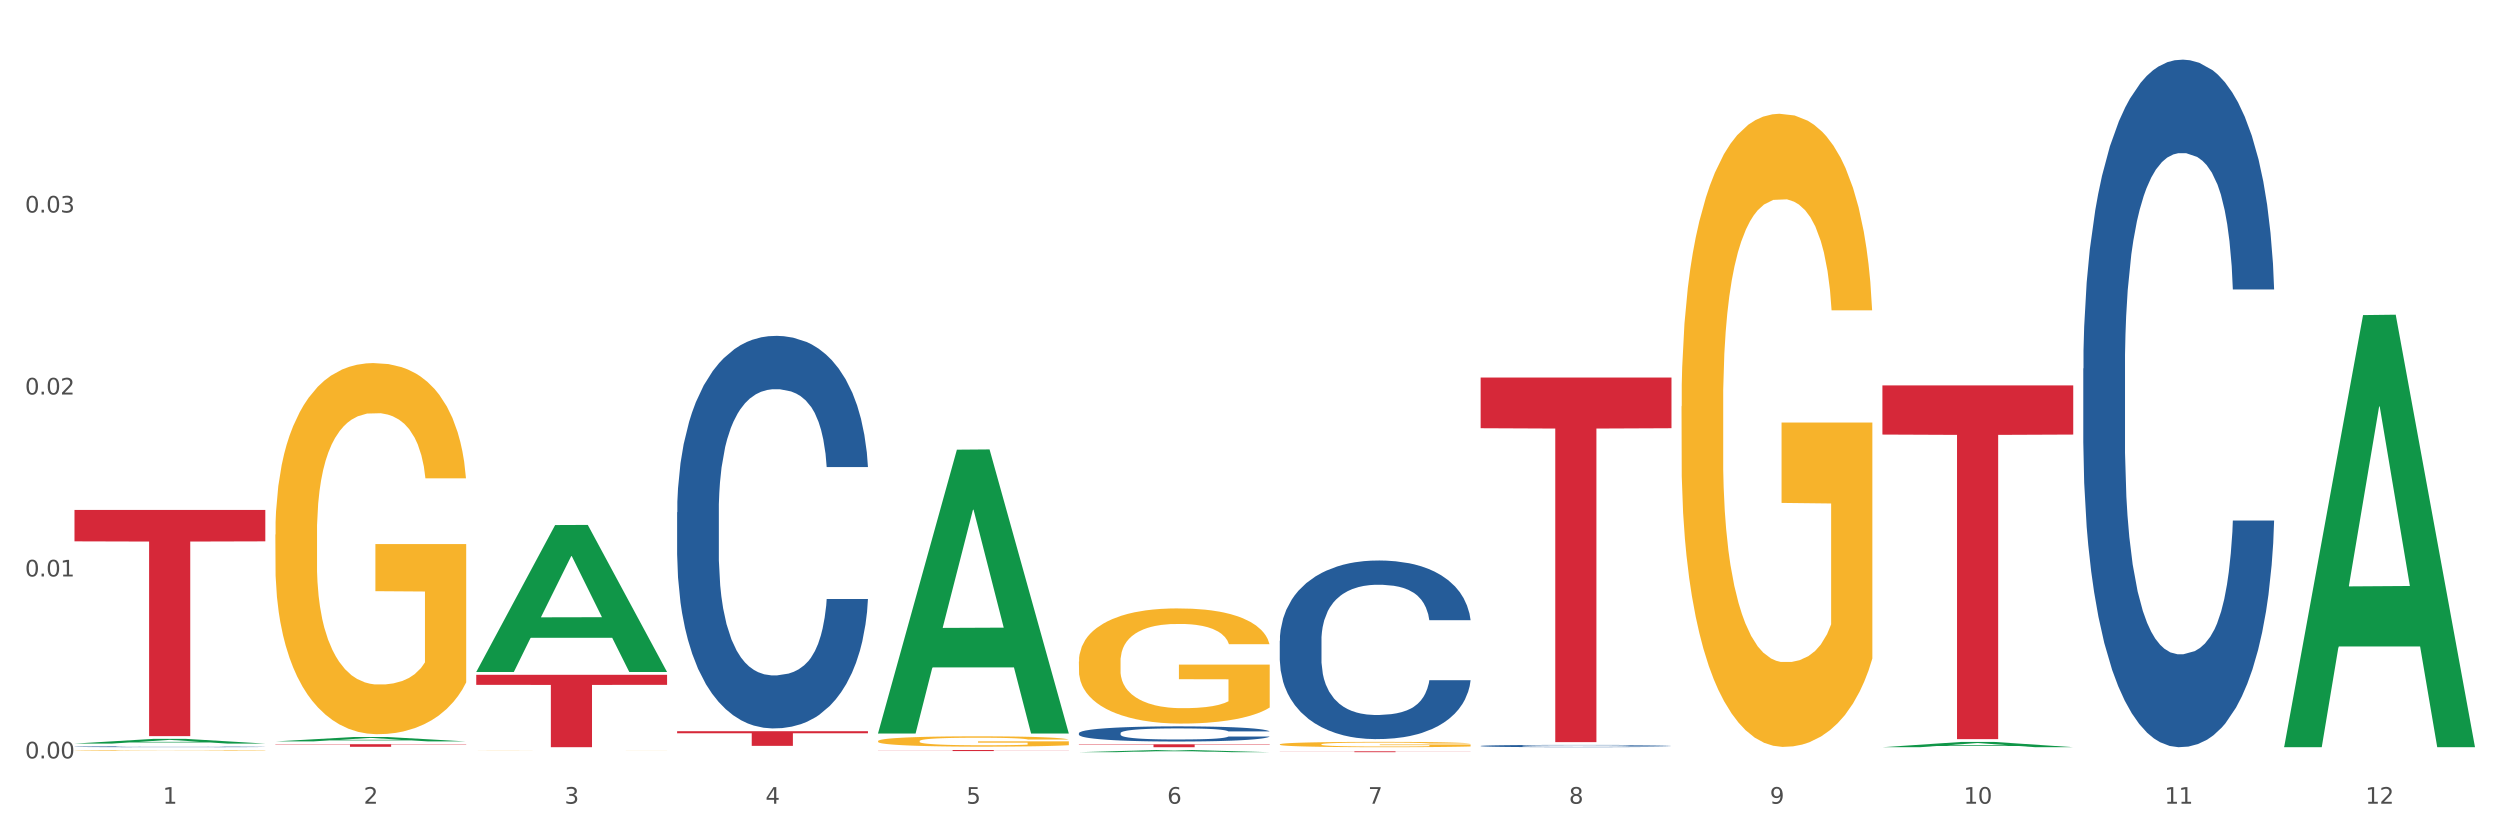 <?xml version="1.0" encoding="utf-8" standalone="no"?>
<!DOCTYPE svg PUBLIC "-//W3C//DTD SVG 1.1//EN"
  "http://www.w3.org/Graphics/SVG/1.1/DTD/svg11.dtd">
<svg xmlns:xlink="http://www.w3.org/1999/xlink" width="1080pt" height="360pt" viewBox="0 0 1080 360" xmlns="http://www.w3.org/2000/svg" version="1.1">
 <rect x="0" y="0" width="1080" height="360" fill="#333333" stroke="none"/>
 <defs>
  <style type="text/css">*{stroke-linejoin: round; stroke-linecap: butt}</style>
 </defs>
 <g id="figure_1">
  <g id="patch_1">
   <path d="M 0 360 
L 1080 360 
L 1080 0 
L 0 0 
z
" style="fill: #ffffff; stroke: #ffffff; stroke-linejoin: miter"/>
  </g>
  <g id="axes_1">
   <g id="matplotlib.axis_1">
    <g id="xtick_1">
     <g id="text_1">
      <!-- 1 -->
      <g style="fill: #4d4d4d" transform="translate(70.342 347.204) scale(0.096 -0.096)">
       <defs>
        <path id="DejaVuSans-31" d="M 794 531 
L 1825 531 
L 1825 4091 
L 703 3866 
L 703 4441 
L 1819 4666 
L 2450 4666 
L 2450 531 
L 3481 531 
L 3481 0 
L 794 0 
L 794 531 
z
" transform="scale(0.016)"/>
       </defs>
       <use xlink:href="#DejaVuSans-31"/>
      </g>
     </g>
    </g>
    <g id="xtick_2">
     <g id="text_2">
      <!-- 2 -->
      <g style="fill: #4d4d4d" transform="translate(157.122 347.204) scale(0.096 -0.096)">
       <defs>
        <path id="DejaVuSans-32" d="M 1228 531 
L 3431 531 
L 3431 0 
L 469 0 
L 469 531 
Q 828 903 1448 1529 
Q 2069 2156 2228 2338 
Q 2531 2678 2651 2914 
Q 2772 3150 2772 3378 
Q 2772 3750 2511 3984 
Q 2250 4219 1831 4219 
Q 1534 4219 1204 4116 
Q 875 4013 500 3803 
L 500 4441 
Q 881 4594 1212 4672 
Q 1544 4750 1819 4750 
Q 2544 4750 2975 4387 
Q 3406 4025 3406 3419 
Q 3406 3131 3298 2873 
Q 3191 2616 2906 2266 
Q 2828 2175 2409 1742 
Q 1991 1309 1228 531 
z
" transform="scale(0.016)"/>
       </defs>
       <use xlink:href="#DejaVuSans-32"/>
      </g>
     </g>
    </g>
    <g id="xtick_3">
     <g id="text_3">
      <!-- 3 -->
      <g style="fill: #4d4d4d" transform="translate(243.902 347.204) scale(0.096 -0.096)">
       <defs>
        <path id="DejaVuSans-33" d="M 2597 2516 
Q 3050 2419 3304 2112 
Q 3559 1806 3559 1356 
Q 3559 666 3084 287 
Q 2609 -91 1734 -91 
Q 1441 -91 1130 -33 
Q 819 25 488 141 
L 488 750 
Q 750 597 1062 519 
Q 1375 441 1716 441 
Q 2309 441 2620 675 
Q 2931 909 2931 1356 
Q 2931 1769 2642 2001 
Q 2353 2234 1838 2234 
L 1294 2234 
L 1294 2753 
L 1863 2753 
Q 2328 2753 2575 2939 
Q 2822 3125 2822 3475 
Q 2822 3834 2567 4026 
Q 2313 4219 1838 4219 
Q 1578 4219 1281 4162 
Q 984 4106 628 3988 
L 628 4550 
Q 988 4650 1302 4700 
Q 1616 4750 1894 4750 
Q 2613 4750 3031 4423 
Q 3450 4097 3450 3541 
Q 3450 3153 3228 2886 
Q 3006 2619 2597 2516 
z
" transform="scale(0.016)"/>
       </defs>
       <use xlink:href="#DejaVuSans-33"/>
      </g>
     </g>
    </g>
    <g id="xtick_4">
     <g id="text_4">
      <!-- 4 -->
      <g style="fill: #4d4d4d" transform="translate(330.683 347.204) scale(0.096 -0.096)">
       <defs>
        <path id="DejaVuSans-34" d="M 2419 4116 
L 825 1625 
L 2419 1625 
L 2419 4116 
z
M 2253 4666 
L 3047 4666 
L 3047 1625 
L 3713 1625 
L 3713 1100 
L 3047 1100 
L 3047 0 
L 2419 0 
L 2419 1100 
L 313 1100 
L 313 1709 
L 2253 4666 
z
" transform="scale(0.016)"/>
       </defs>
       <use xlink:href="#DejaVuSans-34"/>
      </g>
     </g>
    </g>
    <g id="xtick_5">
     <g id="text_5">
      <!-- 5 -->
      <g style="fill: #4d4d4d" transform="translate(417.463 347.204) scale(0.096 -0.096)">
       <defs>
        <path id="DejaVuSans-35" d="M 691 4666 
L 3169 4666 
L 3169 4134 
L 1269 4134 
L 1269 2991 
Q 1406 3038 1543 3061 
Q 1681 3084 1819 3084 
Q 2600 3084 3056 2656 
Q 3513 2228 3513 1497 
Q 3513 744 3044 326 
Q 2575 -91 1722 -91 
Q 1428 -91 1123 -41 
Q 819 9 494 109 
L 494 744 
Q 775 591 1075 516 
Q 1375 441 1709 441 
Q 2250 441 2565 725 
Q 2881 1009 2881 1497 
Q 2881 1984 2565 2268 
Q 2250 2553 1709 2553 
Q 1456 2553 1204 2497 
Q 953 2441 691 2322 
L 691 4666 
z
" transform="scale(0.016)"/>
       </defs>
       <use xlink:href="#DejaVuSans-35"/>
      </g>
     </g>
    </g>
    <g id="xtick_6">
     <g id="text_6">
      <!-- 6 -->
      <g style="fill: #4d4d4d" transform="translate(504.243 347.204) scale(0.096 -0.096)">
       <defs>
        <path id="DejaVuSans-36" d="M 2113 2584 
Q 1688 2584 1439 2293 
Q 1191 2003 1191 1497 
Q 1191 994 1439 701 
Q 1688 409 2113 409 
Q 2538 409 2786 701 
Q 3034 994 3034 1497 
Q 3034 2003 2786 2293 
Q 2538 2584 2113 2584 
z
M 3366 4563 
L 3366 3988 
Q 3128 4100 2886 4159 
Q 2644 4219 2406 4219 
Q 1781 4219 1451 3797 
Q 1122 3375 1075 2522 
Q 1259 2794 1537 2939 
Q 1816 3084 2150 3084 
Q 2853 3084 3261 2657 
Q 3669 2231 3669 1497 
Q 3669 778 3244 343 
Q 2819 -91 2113 -91 
Q 1303 -91 875 529 
Q 447 1150 447 2328 
Q 447 3434 972 4092 
Q 1497 4750 2381 4750 
Q 2619 4750 2861 4703 
Q 3103 4656 3366 4563 
z
" transform="scale(0.016)"/>
       </defs>
       <use xlink:href="#DejaVuSans-36"/>
      </g>
     </g>
    </g>
    <g id="xtick_7">
     <g id="text_7">
      <!-- 7 -->
      <g style="fill: #4d4d4d" transform="translate(591.024 347.204) scale(0.096 -0.096)">
       <defs>
        <path id="DejaVuSans-37" d="M 525 4666 
L 3525 4666 
L 3525 4397 
L 1831 0 
L 1172 0 
L 2766 4134 
L 525 4134 
L 525 4666 
z
" transform="scale(0.016)"/>
       </defs>
       <use xlink:href="#DejaVuSans-37"/>
      </g>
     </g>
    </g>
    <g id="xtick_8">
     <g id="text_8">
      <!-- 8 -->
      <g style="fill: #4d4d4d" transform="translate(677.804 347.204) scale(0.096 -0.096)">
       <defs>
        <path id="DejaVuSans-38" d="M 2034 2216 
Q 1584 2216 1326 1975 
Q 1069 1734 1069 1313 
Q 1069 891 1326 650 
Q 1584 409 2034 409 
Q 2484 409 2743 651 
Q 3003 894 3003 1313 
Q 3003 1734 2745 1975 
Q 2488 2216 2034 2216 
z
M 1403 2484 
Q 997 2584 770 2862 
Q 544 3141 544 3541 
Q 544 4100 942 4425 
Q 1341 4750 2034 4750 
Q 2731 4750 3128 4425 
Q 3525 4100 3525 3541 
Q 3525 3141 3298 2862 
Q 3072 2584 2669 2484 
Q 3125 2378 3379 2068 
Q 3634 1759 3634 1313 
Q 3634 634 3220 271 
Q 2806 -91 2034 -91 
Q 1263 -91 848 271 
Q 434 634 434 1313 
Q 434 1759 690 2068 
Q 947 2378 1403 2484 
z
M 1172 3481 
Q 1172 3119 1398 2916 
Q 1625 2713 2034 2713 
Q 2441 2713 2670 2916 
Q 2900 3119 2900 3481 
Q 2900 3844 2670 4047 
Q 2441 4250 2034 4250 
Q 1625 4250 1398 4047 
Q 1172 3844 1172 3481 
z
" transform="scale(0.016)"/>
       </defs>
       <use xlink:href="#DejaVuSans-38"/>
      </g>
     </g>
    </g>
    <g id="xtick_9">
     <g id="text_9">
      <!-- 9 -->
      <g style="fill: #4d4d4d" transform="translate(764.584 347.204) scale(0.096 -0.096)">
       <defs>
        <path id="DejaVuSans-39" d="M 703 97 
L 703 672 
Q 941 559 1184 500 
Q 1428 441 1663 441 
Q 2288 441 2617 861 
Q 2947 1281 2994 2138 
Q 2813 1869 2534 1725 
Q 2256 1581 1919 1581 
Q 1219 1581 811 2004 
Q 403 2428 403 3163 
Q 403 3881 828 4315 
Q 1253 4750 1959 4750 
Q 2769 4750 3195 4129 
Q 3622 3509 3622 2328 
Q 3622 1225 3098 567 
Q 2575 -91 1691 -91 
Q 1453 -91 1209 -44 
Q 966 3 703 97 
z
M 1959 2075 
Q 2384 2075 2632 2365 
Q 2881 2656 2881 3163 
Q 2881 3666 2632 3958 
Q 2384 4250 1959 4250 
Q 1534 4250 1286 3958 
Q 1038 3666 1038 3163 
Q 1038 2656 1286 2365 
Q 1534 2075 1959 2075 
z
" transform="scale(0.016)"/>
       </defs>
       <use xlink:href="#DejaVuSans-39"/>
      </g>
     </g>
    </g>
    <g id="xtick_10">
     <g id="text_10">
      <!-- 10 -->
      <g style="fill: #4d4d4d" transform="translate(848.311 347.204) scale(0.096 -0.096)">
       <defs>
        <path id="DejaVuSans-30" d="M 2034 4250 
Q 1547 4250 1301 3770 
Q 1056 3291 1056 2328 
Q 1056 1369 1301 889 
Q 1547 409 2034 409 
Q 2525 409 2770 889 
Q 3016 1369 3016 2328 
Q 3016 3291 2770 3770 
Q 2525 4250 2034 4250 
z
M 2034 4750 
Q 2819 4750 3233 4129 
Q 3647 3509 3647 2328 
Q 3647 1150 3233 529 
Q 2819 -91 2034 -91 
Q 1250 -91 836 529 
Q 422 1150 422 2328 
Q 422 3509 836 4129 
Q 1250 4750 2034 4750 
z
" transform="scale(0.016)"/>
       </defs>
       <use xlink:href="#DejaVuSans-31"/>
       <use xlink:href="#DejaVuSans-30" transform="translate(63.623 0)"/>
      </g>
     </g>
    </g>
    <g id="xtick_11">
     <g id="text_11">
      <!-- 11 -->
      <g style="fill: #4d4d4d" transform="translate(935.091 347.204) scale(0.096 -0.096)">
       <use xlink:href="#DejaVuSans-31"/>
       <use xlink:href="#DejaVuSans-31" transform="translate(63.623 0)"/>
      </g>
     </g>
    </g>
    <g id="xtick_12">
     <g id="text_12">
      <!-- 12 -->
      <g style="fill: #4d4d4d" transform="translate(1021.871 347.204) scale(0.096 -0.096)">
       <use xlink:href="#DejaVuSans-31"/>
       <use xlink:href="#DejaVuSans-32" transform="translate(63.623 0)"/>
      </g>
     </g>
    </g>
    <g id="xtick_13"/>
    <g id="xtick_14"/>
    <g id="xtick_15"/>
    <g id="xtick_16"/>
    <g id="xtick_17"/>
    <g id="xtick_18"/>
    <g id="xtick_19"/>
    <g id="xtick_20"/>
    <g id="xtick_21"/>
    <g id="xtick_22"/>
    <g id="xtick_23"/>
   </g>
   <g id="matplotlib.axis_2">
    <g id="ytick_1">
     <g id="text_13">
      <!-- 0.00 -->
      <g style="fill: #4d4d4d" transform="translate(10.8 327.637) scale(0.096 -0.096)">
       <defs>
        <path id="DejaVuSans-2e" d="M 684 794 
L 1344 794 
L 1344 0 
L 684 0 
L 684 794 
z
" transform="scale(0.016)"/>
       </defs>
       <use xlink:href="#DejaVuSans-30"/>
       <use xlink:href="#DejaVuSans-2e" transform="translate(63.623 0)"/>
       <use xlink:href="#DejaVuSans-30" transform="translate(95.41 0)"/>
       <use xlink:href="#DejaVuSans-30" transform="translate(159.033 0)"/>
      </g>
     </g>
    </g>
    <g id="ytick_2">
     <g id="text_14">
      <!-- 0.01 -->
      <g style="fill: #4d4d4d" transform="translate(10.8 249.032) scale(0.096 -0.096)">
       <use xlink:href="#DejaVuSans-30"/>
       <use xlink:href="#DejaVuSans-2e" transform="translate(63.623 0)"/>
       <use xlink:href="#DejaVuSans-30" transform="translate(95.41 0)"/>
       <use xlink:href="#DejaVuSans-31" transform="translate(159.033 0)"/>
      </g>
     </g>
    </g>
    <g id="ytick_3">
     <g id="text_15">
      <!-- 0.02 -->
      <g style="fill: #4d4d4d" transform="translate(10.8 170.427) scale(0.096 -0.096)">
       <use xlink:href="#DejaVuSans-30"/>
       <use xlink:href="#DejaVuSans-2e" transform="translate(63.623 0)"/>
       <use xlink:href="#DejaVuSans-30" transform="translate(95.41 0)"/>
       <use xlink:href="#DejaVuSans-32" transform="translate(159.033 0)"/>
      </g>
     </g>
    </g>
    <g id="ytick_4">
     <g id="text_16">
      <!-- 0.03 -->
      <g style="fill: #4d4d4d" transform="translate(10.8 91.823) scale(0.096 -0.096)">
       <use xlink:href="#DejaVuSans-30"/>
       <use xlink:href="#DejaVuSans-2e" transform="translate(63.623 0)"/>
       <use xlink:href="#DejaVuSans-30" transform="translate(95.41 0)"/>
       <use xlink:href="#DejaVuSans-33" transform="translate(159.033 0)"/>
      </g>
     </g>
    </g>
    <g id="ytick_5"/>
    <g id="ytick_6"/>
    <g id="ytick_7"/>
    <g id="ytick_8"/>
   </g>
   <g id="PolyCollection_1">
    <path d="M 32.175 321.225 
L 32.26 321.223 
L 66.256 319.198 
L 80.365 319.196 
L 114.616 321.229 
L 98.298 321.229 
L 90.904 320.755 
L 55.803 320.755 
L 55.548 320.763 
L 48.408 321.229 
L 32.175 321.229 
L 32.175 321.225 
L 60.222 320.473 
L 86.484 320.471 
L 73.481 319.629 
L 73.311 319.626 
L 73.141 319.631 
L 60.137 320.471 
L 60.222 320.473 
L 32.175 321.225 
z
" clip-path="url(#pdccb0ee854)" style="fill: #109648"/>
    <path d="M 552.857 324.565 
L 635.298 324.565 
L 635.298 324.618 
L 602.869 324.618 
L 602.869 324.945 
L 585.091 324.945 
L 585.091 324.618 
L 552.857 324.618 
L 552.857 324.566 
L 552.857 324.565 
z
" clip-path="url(#pdccb0ee854)" style="fill: #d62839"/>
    <path d="M 466.077 321.53 
L 548.518 321.53 
L 548.518 321.706 
L 516.088 321.707 
L 516.088 322.797 
L 498.311 322.797 
L 498.311 321.707 
L 466.077 321.706 
L 466.077 321.531 
L 466.077 321.53 
z
" clip-path="url(#pdccb0ee854)" style="fill: #d62839"/>
    <path d="M 379.296 323.989 
L 461.738 323.989 
L 461.738 324.053 
L 429.308 324.054 
L 429.308 324.449 
L 411.531 324.449 
L 411.531 324.054 
L 379.296 324.053 
L 379.296 323.99 
L 379.296 323.989 
z
" clip-path="url(#pdccb0ee854)" style="fill: #d62839"/>
    <path d="M 292.516 315.881 
L 374.957 315.881 
L 374.957 316.763 
L 342.528 316.769 
L 342.528 322.224 
L 324.75 322.224 
L 324.75 316.769 
L 292.516 316.763 
L 292.516 315.887 
L 292.516 315.881 
z
" clip-path="url(#pdccb0ee854)" style="fill: #d62839"/>
    <path d="M 205.736 291.508 
L 288.177 291.508 
L 288.177 295.856 
L 255.747 295.885 
L 255.747 322.797 
L 237.97 322.797 
L 237.97 295.885 
L 205.736 295.856 
L 205.736 291.537 
L 205.736 291.508 
z
" clip-path="url(#pdccb0ee854)" style="fill: #d62839"/>
    <path d="M 292.516 221.293 
L 292.613 221.138 
L 292.613 216.801 
L 292.906 210.916 
L 293.978 200.074 
L 295.342 191.865 
L 297.681 182.262 
L 298.948 178.235 
L 300.604 173.743 
L 304.015 166.464 
L 307.913 160.268 
L 310.641 156.861 
L 312.688 154.693 
L 317.268 150.82 
L 319.899 149.117 
L 322.628 147.723 
L 324.966 146.793 
L 328.864 145.709 
L 331.983 145.245 
L 335.588 145.09 
L 338.609 145.245 
L 342.604 145.864 
L 348.451 147.723 
L 350.693 148.807 
L 353.714 150.666 
L 356.832 153.144 
L 359.366 155.622 
L 362.289 159.184 
L 365.31 163.831 
L 368.233 169.716 
L 370.28 175.137 
L 371.936 180.868 
L 373.398 187.838 
L 374.47 195.427 
L 374.957 201.777 
L 357.124 201.777 
L 356.637 196.047 
L 355.663 189.851 
L 354.688 185.669 
L 353.616 182.262 
L 351.96 178.39 
L 350.498 175.912 
L 348.062 172.969 
L 345.82 171.11 
L 343.969 170.026 
L 341.727 169.097 
L 336.952 168.167 
L 333.542 168.167 
L 331.398 168.477 
L 328.767 169.252 
L 326.525 170.336 
L 323.894 172.194 
L 321.848 174.208 
L 319.802 176.841 
L 318.632 178.7 
L 316.878 182.107 
L 315.709 184.895 
L 314.15 189.696 
L 313.273 193.104 
L 311.713 201.932 
L 311.031 208.437 
L 310.739 212.929 
L 310.544 217.885 
L 310.544 242.047 
L 311.129 252.889 
L 311.616 257.536 
L 312.395 262.802 
L 313.857 269.617 
L 316.001 276.277 
L 318.242 281.078 
L 320.094 284.021 
L 321.848 286.19 
L 323.602 287.893 
L 325.746 289.442 
L 327.5 290.371 
L 330.131 291.301 
L 333.249 291.765 
L 335.686 291.765 
L 340.655 290.991 
L 342.897 290.217 
L 345.041 289.132 
L 347.379 287.429 
L 349.231 285.57 
L 350.303 284.176 
L 352.057 281.233 
L 353.421 278.136 
L 354.591 274.573 
L 355.37 271.476 
L 356.247 266.829 
L 356.929 261.563 
L 357.124 258.775 
L 374.957 258.775 
L 374.568 264.351 
L 373.885 269.772 
L 372.521 277.051 
L 371.449 281.233 
L 369.793 286.344 
L 368.038 290.681 
L 365.602 295.483 
L 363.361 299.045 
L 361.022 302.143 
L 358.489 304.931 
L 353.908 308.803 
L 352.252 309.887 
L 348.744 311.746 
L 346.015 312.83 
L 342.02 313.914 
L 337.927 314.533 
L 333.639 314.688 
L 329.839 314.379 
L 325.648 313.449 
L 323.017 312.52 
L 320.094 311.126 
L 316.683 308.958 
L 313.467 306.325 
L 310.447 303.227 
L 307.621 299.665 
L 304.989 295.638 
L 301.579 288.978 
L 299.045 282.472 
L 297.194 276.432 
L 295.927 271.321 
L 294.66 264.815 
L 293.978 260.324 
L 292.906 249.482 
L 292.516 239.414 
L 292.516 221.293 
z
" clip-path="url(#pdccb0ee854)" style="fill: #255c99"/>
    <path d="M 32.175 220.281 
L 114.616 220.281 
L 114.616 233.861 
L 82.187 233.953 
L 82.187 318.003 
L 64.409 318.003 
L 64.409 233.953 
L 32.175 233.861 
L 32.175 220.373 
L 32.175 220.281 
z
" clip-path="url(#pdccb0ee854)" style="fill: #d62839"/>
    <path d="M 726.418 175.538 
L 726.515 175.288 
L 726.515 166.296 
L 726.71 158.552 
L 727.683 139.817 
L 729.143 124.329 
L 730.214 116.086 
L 731.284 109.341 
L 732.55 102.596 
L 734.107 95.602 
L 736.93 85.36 
L 738.682 80.114 
L 740.823 74.619 
L 744.716 66.625 
L 747.539 62.129 
L 750.459 58.382 
L 755.228 53.885 
L 758.343 51.887 
L 761.652 50.388 
L 765.643 49.389 
L 768.66 49.139 
L 775.279 49.888 
L 780.924 52.137 
L 783.65 53.885 
L 787.154 56.883 
L 789.003 58.881 
L 792.02 62.878 
L 795.135 68.124 
L 797.276 72.62 
L 800.488 81.113 
L 802.922 89.607 
L 805.16 100.098 
L 806.328 107.343 
L 807.204 114.087 
L 807.983 121.831 
L 808.762 134.071 
L 791.242 134.071 
L 790.56 125.328 
L 789.49 117.085 
L 787.932 109.091 
L 786.57 104.095 
L 784.234 97.85 
L 782.092 93.853 
L 779.854 90.856 
L 777.128 88.358 
L 774.987 87.109 
L 771.97 86.109 
L 766.032 86.359 
L 762.042 88.358 
L 759.316 90.856 
L 757.564 93.104 
L 756.007 95.602 
L 754.255 99.099 
L 752.211 104.345 
L 750.751 109.091 
L 749.291 115.086 
L 748.123 121.082 
L 747.052 128.076 
L 746.176 135.57 
L 745.495 143.314 
L 744.911 152.806 
L 744.424 168.544 
L 744.424 202.766 
L 744.619 210.51 
L 745.106 220.752 
L 745.69 228.496 
L 746.663 237.739 
L 747.539 243.984 
L 749.194 252.976 
L 751.043 260.47 
L 752.503 265.217 
L 753.963 269.213 
L 756.494 274.709 
L 759.316 279.205 
L 761.75 281.953 
L 765.059 284.451 
L 767.298 285.45 
L 769.244 285.95 
L 774.014 285.95 
L 777.42 285.201 
L 781.216 283.452 
L 784.136 281.204 
L 786.57 278.456 
L 789.295 273.96 
L 791.047 269.713 
L 791.047 217.505 
L 769.634 217.255 
L 769.634 182.533 
L 808.859 182.533 
L 808.859 284.451 
L 807.204 289.697 
L 805.355 294.443 
L 803.408 298.69 
L 800.488 303.936 
L 796.984 308.932 
L 793.87 312.429 
L 790.56 315.427 
L 786.667 318.174 
L 781.606 320.672 
L 778.491 321.672 
L 774.598 322.421 
L 770.023 322.671 
L 766.032 322.171 
L 762.139 320.922 
L 758.051 318.674 
L 754.06 315.427 
L 751.043 312.179 
L 748.026 308.182 
L 744.814 302.937 
L 742.283 297.94 
L 740.336 293.444 
L 738.195 287.699 
L 735.859 280.205 
L 734.107 273.46 
L 732.55 266.466 
L 730.895 257.473 
L 729.727 249.729 
L 728.559 239.987 
L 727.878 232.743 
L 727.099 221.501 
L 726.515 205.764 
L 726.418 175.538 
z
" clip-path="url(#pdccb0ee854)" style="fill: #f7b32b"/>
    <path d="M 639.637 163.103 
L 722.079 163.103 
L 722.079 184.991 
L 689.649 185.138 
L 689.649 320.604 
L 671.872 320.604 
L 671.872 185.138 
L 639.637 184.991 
L 639.637 163.251 
L 639.637 163.103 
z
" clip-path="url(#pdccb0ee854)" style="fill: #d62839"/>
    <path d="M 552.857 321.557 
L 552.954 321.555 
L 552.954 321.479 
L 553.149 321.413 
L 554.122 321.256 
L 555.582 321.125 
L 556.653 321.056 
L 557.724 320.999 
L 558.989 320.942 
L 560.546 320.883 
L 563.369 320.797 
L 565.121 320.752 
L 567.262 320.706 
L 571.156 320.639 
L 573.978 320.601 
L 576.898 320.569 
L 581.668 320.531 
L 584.782 320.515 
L 588.092 320.502 
L 592.082 320.494 
L 595.1 320.491 
L 601.718 320.498 
L 607.364 320.517 
L 610.089 320.531 
L 613.593 320.557 
L 615.442 320.574 
L 618.46 320.607 
L 621.574 320.651 
L 623.716 320.689 
L 626.928 320.761 
L 629.361 320.832 
L 631.6 320.921 
L 632.768 320.982 
L 633.644 321.039 
L 634.422 321.104 
L 635.201 321.207 
L 617.681 321.207 
L 617 321.133 
L 615.929 321.064 
L 614.372 320.997 
L 613.009 320.955 
L 610.673 320.902 
L 608.532 320.868 
L 606.293 320.843 
L 603.568 320.822 
L 601.426 320.811 
L 598.409 320.803 
L 592.472 320.805 
L 588.481 320.822 
L 585.756 320.843 
L 584.004 320.862 
L 582.446 320.883 
L 580.694 320.912 
L 578.65 320.957 
L 577.19 320.997 
L 575.73 321.047 
L 574.562 321.098 
L 573.492 321.157 
L 572.616 321.22 
L 571.934 321.285 
L 571.35 321.365 
L 570.864 321.498 
L 570.864 321.786 
L 571.058 321.851 
L 571.545 321.938 
L 572.129 322.003 
L 573.102 322.081 
L 573.978 322.133 
L 575.633 322.209 
L 577.482 322.272 
L 578.942 322.312 
L 580.402 322.346 
L 582.933 322.392 
L 585.756 322.43 
L 588.189 322.453 
L 591.498 322.474 
L 593.737 322.483 
L 595.684 322.487 
L 600.453 322.487 
L 603.86 322.481 
L 607.656 322.466 
L 610.576 322.447 
L 613.009 322.424 
L 615.734 322.386 
L 617.486 322.35 
L 617.486 321.91 
L 596.073 321.908 
L 596.073 321.616 
L 635.298 321.616 
L 635.298 322.474 
L 633.644 322.519 
L 631.794 322.559 
L 629.848 322.594 
L 626.928 322.639 
L 623.424 322.681 
L 620.309 322.71 
L 617 322.735 
L 613.106 322.759 
L 608.045 322.78 
L 604.93 322.788 
L 601.037 322.794 
L 596.462 322.797 
L 592.472 322.792 
L 588.578 322.782 
L 584.49 322.763 
L 580.5 322.735 
L 577.482 322.708 
L 574.465 322.674 
L 571.253 322.63 
L 568.722 322.588 
L 566.776 322.55 
L 564.634 322.502 
L 562.298 322.439 
L 560.546 322.382 
L 558.989 322.323 
L 557.334 322.247 
L 556.166 322.182 
L 554.998 322.1 
L 554.317 322.039 
L 553.538 321.944 
L 552.954 321.811 
L 552.857 321.557 
z
" clip-path="url(#pdccb0ee854)" style="fill: #f7b32b"/>
    <path d="M 379.296 320.155 
L 379.394 320.15 
L 379.394 320.004 
L 379.588 319.878 
L 380.562 319.572 
L 382.022 319.32 
L 383.092 319.185 
L 384.163 319.075 
L 385.428 318.965 
L 386.986 318.851 
L 389.808 318.684 
L 391.56 318.599 
L 393.702 318.509 
L 397.595 318.379 
L 400.418 318.305 
L 403.338 318.244 
L 408.107 318.171 
L 411.222 318.138 
L 414.531 318.114 
L 418.522 318.098 
L 421.539 318.094 
L 428.158 318.106 
L 433.803 318.142 
L 436.528 318.171 
L 440.032 318.22 
L 441.882 318.252 
L 444.899 318.318 
L 448.014 318.403 
L 450.155 318.476 
L 453.367 318.615 
L 455.8 318.753 
L 458.039 318.924 
L 459.207 319.043 
L 460.083 319.153 
L 460.862 319.279 
L 461.64 319.478 
L 444.12 319.478 
L 443.439 319.336 
L 442.368 319.201 
L 440.811 319.071 
L 439.448 318.99 
L 437.112 318.888 
L 434.971 318.823 
L 432.732 318.774 
L 430.007 318.733 
L 427.866 318.713 
L 424.848 318.696 
L 418.911 318.7 
L 414.92 318.733 
L 412.195 318.774 
L 410.443 318.81 
L 408.886 318.851 
L 407.134 318.908 
L 405.09 318.994 
L 403.63 319.071 
L 402.17 319.169 
L 401.002 319.267 
L 399.931 319.381 
L 399.055 319.503 
L 398.374 319.629 
L 397.79 319.784 
L 397.303 320.04 
L 397.303 320.599 
L 397.498 320.725 
L 397.984 320.892 
L 398.568 321.018 
L 399.542 321.169 
L 400.418 321.271 
L 402.072 321.417 
L 403.922 321.539 
L 405.382 321.617 
L 406.842 321.682 
L 409.372 321.772 
L 412.195 321.845 
L 414.628 321.89 
L 417.938 321.93 
L 420.176 321.947 
L 422.123 321.955 
L 426.892 321.955 
L 430.299 321.943 
L 434.095 321.914 
L 437.015 321.877 
L 439.448 321.833 
L 442.174 321.759 
L 443.926 321.69 
L 443.926 320.839 
L 422.512 320.835 
L 422.512 320.269 
L 461.738 320.269 
L 461.738 321.93 
L 460.083 322.016 
L 458.234 322.093 
L 456.287 322.163 
L 453.367 322.248 
L 449.863 322.33 
L 446.748 322.387 
L 443.439 322.435 
L 439.546 322.48 
L 434.484 322.521 
L 431.37 322.537 
L 427.476 322.55 
L 422.902 322.554 
L 418.911 322.545 
L 415.018 322.525 
L 410.93 322.488 
L 406.939 322.435 
L 403.922 322.383 
L 400.904 322.317 
L 397.692 322.232 
L 395.162 322.15 
L 393.215 322.077 
L 391.074 321.983 
L 388.738 321.861 
L 386.986 321.751 
L 385.428 321.637 
L 383.774 321.491 
L 382.606 321.364 
L 381.438 321.205 
L 380.756 321.087 
L 379.978 320.904 
L 379.394 320.647 
L 379.296 320.155 
z
" clip-path="url(#pdccb0ee854)" style="fill: #f7b32b"/>
    <path d="M 205.736 324.136 
L 205.833 324.136 
L 205.833 324.134 
L 206.028 324.132 
L 207.001 324.127 
L 208.461 324.122 
L 209.532 324.12 
L 210.602 324.118 
L 211.868 324.116 
L 213.425 324.115 
L 216.248 324.112 
L 218 324.11 
L 220.141 324.109 
L 224.034 324.107 
L 226.857 324.105 
L 229.777 324.104 
L 234.546 324.103 
L 237.661 324.103 
L 240.97 324.102 
L 244.961 324.102 
L 247.978 324.102 
L 254.597 324.102 
L 260.242 324.103 
L 262.968 324.103 
L 266.472 324.104 
L 268.321 324.105 
L 271.338 324.106 
L 274.453 324.107 
L 276.594 324.108 
L 279.806 324.111 
L 282.24 324.113 
L 284.478 324.116 
L 285.646 324.118 
L 286.522 324.12 
L 287.301 324.122 
L 288.08 324.125 
L 270.56 324.125 
L 269.878 324.123 
L 268.808 324.12 
L 267.25 324.118 
L 265.888 324.117 
L 263.552 324.115 
L 261.41 324.114 
L 259.172 324.113 
L 256.446 324.113 
L 254.305 324.112 
L 251.288 324.112 
L 245.35 324.112 
L 241.36 324.113 
L 238.634 324.113 
L 236.882 324.114 
L 235.325 324.115 
L 233.573 324.115 
L 231.529 324.117 
L 230.069 324.118 
L 228.609 324.12 
L 227.441 324.121 
L 226.37 324.123 
L 225.494 324.125 
L 224.813 324.128 
L 224.229 324.13 
L 223.742 324.134 
L 223.742 324.144 
L 223.937 324.146 
L 224.424 324.149 
L 225.008 324.151 
L 225.981 324.153 
L 226.857 324.155 
L 228.512 324.157 
L 230.361 324.159 
L 231.821 324.161 
L 233.281 324.162 
L 235.812 324.163 
L 238.634 324.165 
L 241.068 324.165 
L 244.377 324.166 
L 246.616 324.166 
L 248.562 324.166 
L 253.332 324.166 
L 256.738 324.166 
L 260.534 324.166 
L 263.454 324.165 
L 265.888 324.164 
L 268.613 324.163 
L 270.365 324.162 
L 270.365 324.148 
L 248.952 324.148 
L 248.952 324.138 
L 288.177 324.138 
L 288.177 324.166 
L 286.522 324.167 
L 284.673 324.169 
L 282.726 324.17 
L 279.806 324.171 
L 276.302 324.173 
L 273.188 324.174 
L 269.878 324.174 
L 265.985 324.175 
L 260.924 324.176 
L 257.809 324.176 
L 253.916 324.176 
L 249.341 324.176 
L 245.35 324.176 
L 241.457 324.176 
L 237.369 324.175 
L 233.378 324.174 
L 230.361 324.174 
L 227.344 324.172 
L 224.132 324.171 
L 221.601 324.17 
L 219.654 324.168 
L 217.513 324.167 
L 215.177 324.165 
L 213.425 324.163 
L 211.868 324.161 
L 210.213 324.159 
L 209.045 324.156 
L 207.877 324.154 
L 207.196 324.152 
L 206.417 324.149 
L 205.833 324.145 
L 205.736 324.136 
z
" clip-path="url(#pdccb0ee854)" style="fill: #f7b32b"/>
    <path d="M 118.955 230.933 
L 119.053 230.787 
L 119.053 225.515 
L 119.247 220.976 
L 120.221 209.993 
L 121.681 200.915 
L 122.751 196.082 
L 123.822 192.129 
L 125.087 188.175 
L 126.645 184.075 
L 129.467 178.071 
L 131.219 174.996 
L 133.361 171.775 
L 137.254 167.089 
L 140.077 164.453 
L 142.997 162.257 
L 147.766 159.621 
L 150.881 158.45 
L 154.19 157.571 
L 158.181 156.985 
L 161.198 156.839 
L 167.817 157.278 
L 173.462 158.596 
L 176.187 159.621 
L 179.691 161.378 
L 181.541 162.55 
L 184.558 164.893 
L 187.673 167.968 
L 189.814 170.603 
L 193.026 175.582 
L 195.459 180.561 
L 197.698 186.711 
L 198.866 190.957 
L 199.742 194.911 
L 200.521 199.45 
L 201.299 206.626 
L 183.779 206.626 
L 183.098 201.5 
L 182.027 196.668 
L 180.47 191.982 
L 179.107 189.054 
L 176.771 185.393 
L 174.63 183.05 
L 172.391 181.293 
L 169.666 179.829 
L 167.525 179.096 
L 164.507 178.511 
L 158.57 178.657 
L 154.579 179.829 
L 151.854 181.293 
L 150.102 182.611 
L 148.545 184.075 
L 146.793 186.125 
L 144.749 189.2 
L 143.289 191.982 
L 141.829 195.497 
L 140.661 199.011 
L 139.59 203.111 
L 138.714 207.504 
L 138.033 212.043 
L 137.449 217.608 
L 136.962 226.833 
L 136.962 246.894 
L 137.157 251.434 
L 137.643 257.437 
L 138.227 261.977 
L 139.201 267.395 
L 140.077 271.055 
L 141.731 276.327 
L 143.581 280.72 
L 145.041 283.502 
L 146.501 285.845 
L 149.031 289.066 
L 151.854 291.702 
L 154.287 293.313 
L 157.597 294.777 
L 159.835 295.363 
L 161.782 295.656 
L 166.551 295.656 
L 169.958 295.217 
L 173.754 294.192 
L 176.674 292.874 
L 179.107 291.263 
L 181.833 288.627 
L 183.585 286.138 
L 183.585 255.534 
L 162.171 255.387 
L 162.171 235.033 
L 201.397 235.033 
L 201.397 294.777 
L 199.742 297.852 
L 197.893 300.635 
L 195.946 303.124 
L 193.026 306.199 
L 189.522 309.128 
L 186.407 311.178 
L 183.098 312.935 
L 179.205 314.546 
L 174.143 316.01 
L 171.029 316.596 
L 167.135 317.035 
L 162.561 317.181 
L 158.57 316.888 
L 154.677 316.156 
L 150.589 314.838 
L 146.598 312.935 
L 143.581 311.031 
L 140.563 308.688 
L 137.351 305.613 
L 134.821 302.685 
L 132.874 300.049 
L 130.733 296.681 
L 128.397 292.288 
L 126.645 288.334 
L 125.087 284.234 
L 123.433 278.963 
L 122.265 274.423 
L 121.097 268.712 
L 120.415 264.466 
L 119.637 257.877 
L 119.053 248.651 
L 118.955 230.933 
z
" clip-path="url(#pdccb0ee854)" style="fill: #f7b32b"/>
    <path d="M 32.175 324.128 
L 32.272 324.127 
L 32.272 324.117 
L 32.467 324.109 
L 33.44 324.089 
L 34.9 324.072 
L 35.971 324.063 
L 37.042 324.055 
L 38.307 324.048 
L 39.864 324.04 
L 42.687 324.029 
L 44.439 324.023 
L 46.58 324.017 
L 50.474 324.009 
L 53.296 324.004 
L 56.216 324 
L 60.986 323.995 
L 64.1 323.992 
L 67.41 323.991 
L 71.4 323.99 
L 74.418 323.989 
L 81.036 323.99 
L 86.682 323.993 
L 89.407 323.995 
L 92.911 323.998 
L 94.76 324 
L 97.778 324.004 
L 100.892 324.01 
L 103.034 324.015 
L 106.246 324.024 
L 108.679 324.034 
L 110.918 324.045 
L 112.086 324.053 
L 112.962 324.06 
L 113.74 324.069 
L 114.519 324.082 
L 96.999 324.082 
L 96.318 324.073 
L 95.247 324.064 
L 93.69 324.055 
L 92.327 324.049 
L 89.991 324.043 
L 87.85 324.038 
L 85.611 324.035 
L 82.886 324.032 
L 80.744 324.031 
L 77.727 324.03 
L 71.79 324.03 
L 67.799 324.032 
L 65.074 324.035 
L 63.322 324.037 
L 61.764 324.04 
L 60.012 324.044 
L 57.968 324.05 
L 56.508 324.055 
L 55.048 324.062 
L 53.88 324.068 
L 52.81 324.076 
L 51.934 324.084 
L 51.252 324.092 
L 50.668 324.103 
L 50.182 324.12 
L 50.182 324.157 
L 50.376 324.166 
L 50.863 324.177 
L 51.447 324.185 
L 52.42 324.196 
L 53.296 324.202 
L 54.951 324.212 
L 56.8 324.22 
L 58.26 324.226 
L 59.72 324.23 
L 62.251 324.236 
L 65.074 324.241 
L 67.507 324.244 
L 70.816 324.247 
L 73.055 324.248 
L 75.002 324.248 
L 79.771 324.248 
L 83.178 324.247 
L 86.974 324.246 
L 89.894 324.243 
L 92.327 324.24 
L 95.052 324.235 
L 96.804 324.231 
L 96.804 324.173 
L 75.391 324.173 
L 75.391 324.135 
L 114.616 324.135 
L 114.616 324.247 
L 112.962 324.252 
L 111.112 324.258 
L 109.166 324.262 
L 106.246 324.268 
L 102.742 324.273 
L 99.627 324.277 
L 96.318 324.28 
L 92.424 324.283 
L 87.363 324.286 
L 84.248 324.287 
L 80.355 324.288 
L 75.78 324.288 
L 71.79 324.288 
L 67.896 324.286 
L 63.808 324.284 
L 59.818 324.28 
L 56.8 324.277 
L 53.783 324.273 
L 50.571 324.267 
L 48.04 324.261 
L 46.094 324.256 
L 43.952 324.25 
L 41.616 324.242 
L 39.864 324.235 
L 38.307 324.227 
L 36.652 324.217 
L 35.484 324.209 
L 34.316 324.198 
L 33.635 324.19 
L 32.856 324.178 
L 32.272 324.161 
L 32.175 324.128 
z
" clip-path="url(#pdccb0ee854)" style="fill: #f7b32b"/>
    <path d="M 899.978 159.223 
L 900.076 158.951 
L 900.076 151.356 
L 900.368 141.048 
L 901.44 122.059 
L 902.804 107.682 
L 905.143 90.864 
L 906.41 83.811 
L 908.067 75.944 
L 911.477 63.194 
L 915.375 52.344 
L 918.104 46.376 
L 920.15 42.578 
L 924.73 35.796 
L 927.361 32.812 
L 930.09 30.371 
L 932.429 28.743 
L 936.327 26.845 
L 939.445 26.031 
L 943.051 25.759 
L 946.071 26.031 
L 950.067 27.116 
L 955.914 30.371 
L 958.155 32.27 
L 961.176 35.525 
L 964.294 39.865 
L 966.828 44.206 
L 969.751 50.445 
L 972.772 58.583 
L 975.696 68.891 
L 977.742 78.385 
L 979.399 88.422 
L 980.86 100.629 
L 981.932 113.921 
L 982.42 125.043 
L 964.587 125.043 
L 964.099 115.006 
L 963.125 104.156 
L 962.15 96.831 
L 961.078 90.864 
L 959.422 84.082 
L 957.96 79.742 
L 955.524 74.588 
L 953.283 71.332 
L 951.431 69.433 
L 949.19 67.806 
L 944.415 66.178 
L 941.004 66.178 
L 938.86 66.721 
L 936.229 68.077 
L 933.988 69.976 
L 931.357 73.231 
L 929.31 76.758 
L 927.264 81.369 
L 926.095 84.624 
L 924.34 90.592 
L 923.171 95.475 
L 921.612 103.884 
L 920.735 109.852 
L 919.176 125.314 
L 918.494 136.708 
L 918.201 144.574 
L 918.006 153.255 
L 918.006 195.572 
L 918.591 214.561 
L 919.078 222.699 
L 919.858 231.922 
L 921.32 243.858 
L 923.463 255.522 
L 925.705 263.932 
L 927.556 269.086 
L 929.31 272.883 
L 931.064 275.867 
L 933.208 278.58 
L 934.962 280.208 
L 937.593 281.835 
L 940.712 282.649 
L 943.148 282.649 
L 948.118 281.293 
L 950.359 279.936 
L 952.503 278.038 
L 954.842 275.054 
L 956.693 271.798 
L 957.765 269.357 
L 959.519 264.203 
L 960.884 258.778 
L 962.053 252.538 
L 962.833 247.113 
L 963.71 238.975 
L 964.392 229.752 
L 964.587 224.869 
L 982.42 224.869 
L 982.03 234.635 
L 981.348 244.129 
L 979.983 256.879 
L 978.912 264.203 
L 977.255 273.155 
L 975.501 280.75 
L 973.065 289.159 
L 970.823 295.399 
L 968.485 300.824 
L 965.951 305.707 
L 961.371 312.488 
L 959.714 314.387 
L 956.206 317.642 
L 953.477 319.541 
L 949.482 321.44 
L 945.389 322.525 
L 941.102 322.797 
L 937.301 322.254 
L 933.111 320.626 
L 930.48 318.999 
L 927.556 316.557 
L 924.146 312.76 
L 920.93 308.148 
L 917.909 302.723 
L 915.083 296.484 
L 912.452 289.431 
L 909.041 277.766 
L 906.507 266.373 
L 904.656 255.794 
L 903.389 246.842 
L 902.122 235.449 
L 901.44 227.582 
L 900.368 208.593 
L 899.978 190.961 
L 899.978 159.223 
z
" clip-path="url(#pdccb0ee854)" style="fill: #255c99"/>
    <path d="M 639.637 322.246 
L 639.735 322.245 
L 639.735 322.22 
L 640.027 322.185 
L 641.099 322.121 
L 642.463 322.073 
L 644.802 322.016 
L 646.069 321.992 
L 647.726 321.966 
L 651.136 321.923 
L 655.034 321.887 
L 657.763 321.866 
L 659.809 321.854 
L 664.389 321.831 
L 667.02 321.821 
L 669.749 321.813 
L 672.088 321.807 
L 675.986 321.801 
L 679.104 321.798 
L 682.71 321.797 
L 685.73 321.798 
L 689.726 321.802 
L 695.573 321.813 
L 697.814 321.819 
L 700.835 321.83 
L 703.953 321.845 
L 706.487 321.859 
L 709.41 321.88 
L 712.431 321.908 
L 715.355 321.942 
L 717.401 321.974 
L 719.058 322.008 
L 720.519 322.049 
L 721.591 322.094 
L 722.079 322.131 
L 704.246 322.131 
L 703.758 322.097 
L 702.784 322.061 
L 701.809 322.036 
L 700.737 322.016 
L 699.081 321.993 
L 697.619 321.979 
L 695.183 321.961 
L 692.942 321.95 
L 691.09 321.944 
L 688.849 321.939 
L 684.074 321.933 
L 680.663 321.933 
L 678.519 321.935 
L 675.888 321.939 
L 673.647 321.946 
L 671.016 321.957 
L 668.969 321.969 
L 666.923 321.984 
L 665.754 321.995 
L 663.999 322.015 
L 662.83 322.032 
L 661.271 322.06 
L 660.394 322.08 
L 658.835 322.132 
L 658.153 322.17 
L 657.86 322.197 
L 657.665 322.226 
L 657.665 322.368 
L 658.25 322.432 
L 658.737 322.46 
L 659.517 322.491 
L 660.979 322.531 
L 663.122 322.57 
L 665.364 322.598 
L 667.215 322.616 
L 668.969 322.629 
L 670.723 322.639 
L 672.867 322.648 
L 674.621 322.653 
L 677.252 322.659 
L 680.371 322.661 
L 682.807 322.661 
L 687.777 322.657 
L 690.018 322.652 
L 692.162 322.646 
L 694.501 322.636 
L 696.352 322.625 
L 697.424 322.617 
L 699.178 322.599 
L 700.543 322.581 
L 701.712 322.56 
L 702.492 322.542 
L 703.369 322.514 
L 704.051 322.483 
L 704.246 322.467 
L 722.079 322.467 
L 721.689 322.5 
L 721.007 322.532 
L 719.642 322.575 
L 718.571 322.599 
L 716.914 322.629 
L 715.16 322.655 
L 712.724 322.683 
L 710.482 322.704 
L 708.144 322.723 
L 705.61 322.739 
L 701.03 322.762 
L 699.373 322.768 
L 695.865 322.779 
L 693.136 322.786 
L 689.141 322.792 
L 685.048 322.796 
L 680.761 322.797 
L 676.96 322.795 
L 672.77 322.789 
L 670.139 322.784 
L 667.215 322.776 
L 663.805 322.763 
L 660.589 322.747 
L 657.568 322.729 
L 654.742 322.708 
L 652.111 322.684 
L 648.7 322.645 
L 646.166 322.607 
L 644.315 322.571 
L 643.048 322.541 
L 641.781 322.503 
L 641.099 322.476 
L 640.027 322.412 
L 639.637 322.353 
L 639.637 322.246 
z
" clip-path="url(#pdccb0ee854)" style="fill: #255c99"/>
    <path d="M 552.857 276.803 
L 552.954 276.732 
L 552.954 274.759 
L 553.247 272.081 
L 554.319 267.148 
L 555.683 263.413 
L 558.022 259.044 
L 559.289 257.211 
L 560.945 255.168 
L 564.356 251.855 
L 568.254 249.036 
L 570.982 247.486 
L 573.029 246.499 
L 577.609 244.737 
L 580.24 243.962 
L 582.969 243.328 
L 585.307 242.905 
L 589.205 242.412 
L 592.324 242.2 
L 595.929 242.13 
L 598.95 242.2 
L 602.945 242.482 
L 608.792 243.328 
L 611.034 243.821 
L 614.055 244.667 
L 617.173 245.795 
L 619.707 246.922 
L 622.63 248.543 
L 625.651 250.657 
L 628.574 253.335 
L 630.621 255.802 
L 632.277 258.409 
L 633.739 261.581 
L 634.811 265.034 
L 635.298 267.923 
L 617.465 267.923 
L 616.978 265.316 
L 616.004 262.497 
L 615.029 260.594 
L 613.957 259.044 
L 612.301 257.282 
L 610.839 256.154 
L 608.403 254.815 
L 606.161 253.97 
L 604.31 253.476 
L 602.068 253.053 
L 597.293 252.631 
L 593.883 252.631 
L 591.739 252.771 
L 589.108 253.124 
L 586.866 253.617 
L 584.235 254.463 
L 582.189 255.379 
L 580.143 256.577 
L 578.973 257.423 
L 577.219 258.973 
L 576.05 260.242 
L 574.491 262.426 
L 573.614 263.977 
L 572.054 267.994 
L 571.372 270.954 
L 571.08 272.997 
L 570.885 275.253 
L 570.885 286.246 
L 571.47 291.18 
L 571.957 293.294 
L 572.736 295.69 
L 574.198 298.791 
L 576.342 301.821 
L 578.583 304.006 
L 580.435 305.345 
L 582.189 306.331 
L 583.943 307.107 
L 586.087 307.811 
L 587.841 308.234 
L 590.472 308.657 
L 593.59 308.868 
L 596.027 308.868 
L 600.997 308.516 
L 603.238 308.164 
L 605.382 307.67 
L 607.72 306.895 
L 609.572 306.049 
L 610.644 305.415 
L 612.398 304.076 
L 613.762 302.667 
L 614.932 301.046 
L 615.711 299.636 
L 616.588 297.522 
L 617.27 295.126 
L 617.465 293.858 
L 635.298 293.858 
L 634.909 296.395 
L 634.226 298.861 
L 632.862 302.173 
L 631.79 304.076 
L 630.134 306.402 
L 628.379 308.375 
L 625.943 310.56 
L 623.702 312.181 
L 621.363 313.59 
L 618.83 314.859 
L 614.249 316.621 
L 612.593 317.114 
L 609.085 317.96 
L 606.356 318.453 
L 602.361 318.946 
L 598.268 319.228 
L 593.98 319.299 
L 590.18 319.158 
L 585.989 318.735 
L 583.358 318.312 
L 580.435 317.678 
L 577.024 316.691 
L 573.808 315.493 
L 570.788 314.083 
L 567.962 312.463 
L 565.33 310.63 
L 561.92 307.6 
L 559.386 304.64 
L 557.535 301.892 
L 556.268 299.566 
L 555.001 296.606 
L 554.319 294.562 
L 553.247 289.629 
L 552.857 285.048 
L 552.857 276.803 
z
" clip-path="url(#pdccb0ee854)" style="fill: #255c99"/>
    <path d="M 466.077 316.73 
L 466.174 316.724 
L 466.174 316.556 
L 466.466 316.329 
L 467.538 315.91 
L 468.903 315.593 
L 471.241 315.222 
L 472.508 315.066 
L 474.165 314.893 
L 477.576 314.612 
L 481.474 314.372 
L 484.202 314.241 
L 486.248 314.157 
L 490.829 314.007 
L 493.46 313.942 
L 496.188 313.888 
L 498.527 313.852 
L 502.425 313.81 
L 505.543 313.792 
L 509.149 313.786 
L 512.17 313.792 
L 516.165 313.816 
L 522.012 313.888 
L 524.253 313.93 
L 527.274 314.001 
L 530.393 314.097 
L 532.926 314.193 
L 535.85 314.33 
L 538.871 314.51 
L 541.794 314.737 
L 543.84 314.947 
L 545.497 315.168 
L 546.959 315.437 
L 548.031 315.73 
L 548.518 315.976 
L 530.685 315.976 
L 530.198 315.754 
L 529.223 315.515 
L 528.249 315.354 
L 527.177 315.222 
L 525.52 315.072 
L 524.058 314.977 
L 521.622 314.863 
L 519.381 314.791 
L 517.529 314.749 
L 515.288 314.713 
L 510.513 314.677 
L 507.102 314.677 
L 504.959 314.689 
L 502.327 314.719 
L 500.086 314.761 
L 497.455 314.833 
L 495.409 314.911 
L 493.362 315.013 
L 492.193 315.084 
L 490.439 315.216 
L 489.269 315.324 
L 487.71 315.509 
L 486.833 315.641 
L 485.274 315.982 
L 484.592 316.233 
L 484.3 316.407 
L 484.105 316.598 
L 484.105 317.531 
L 484.689 317.95 
L 485.177 318.13 
L 485.956 318.333 
L 487.418 318.596 
L 489.562 318.854 
L 491.803 319.039 
L 493.655 319.153 
L 495.409 319.236 
L 497.163 319.302 
L 499.307 319.362 
L 501.061 319.398 
L 503.692 319.434 
L 506.81 319.452 
L 509.246 319.452 
L 514.216 319.422 
L 516.457 319.392 
L 518.601 319.35 
L 520.94 319.284 
L 522.792 319.213 
L 523.864 319.159 
L 525.618 319.045 
L 526.982 318.925 
L 528.151 318.788 
L 528.931 318.668 
L 529.808 318.489 
L 530.49 318.285 
L 530.685 318.178 
L 548.518 318.178 
L 548.128 318.393 
L 547.446 318.602 
L 546.082 318.883 
L 545.01 319.045 
L 543.353 319.242 
L 541.599 319.41 
L 539.163 319.595 
L 536.922 319.733 
L 534.583 319.853 
L 532.049 319.96 
L 527.469 320.11 
L 525.813 320.152 
L 522.304 320.224 
L 519.576 320.266 
L 515.58 320.307 
L 511.488 320.331 
L 507.2 320.337 
L 503.399 320.325 
L 499.209 320.289 
L 496.578 320.254 
L 493.655 320.2 
L 490.244 320.116 
L 487.028 320.014 
L 484.007 319.895 
L 481.181 319.757 
L 478.55 319.601 
L 475.139 319.344 
L 472.606 319.093 
L 470.754 318.86 
L 469.487 318.662 
L 468.221 318.411 
L 467.538 318.237 
L 466.466 317.819 
L 466.077 317.43 
L 466.077 316.73 
z
" clip-path="url(#pdccb0ee854)" style="fill: #255c99"/>
    <path d="M 466.077 285.825 
L 466.174 285.78 
L 466.174 284.143 
L 466.369 282.735 
L 467.342 279.326 
L 468.802 276.508 
L 469.873 275.009 
L 470.943 273.782 
L 472.209 272.555 
L 473.766 271.282 
L 476.589 269.419 
L 478.341 268.464 
L 480.482 267.464 
L 484.375 266.01 
L 487.198 265.192 
L 490.118 264.51 
L 494.887 263.692 
L 498.002 263.329 
L 501.311 263.056 
L 505.302 262.874 
L 508.319 262.829 
L 514.938 262.965 
L 520.583 263.374 
L 523.309 263.692 
L 526.813 264.238 
L 528.662 264.601 
L 531.679 265.328 
L 534.794 266.283 
L 536.935 267.101 
L 540.147 268.646 
L 542.581 270.191 
L 544.819 272.1 
L 545.987 273.418 
L 546.863 274.645 
L 547.642 276.054 
L 548.421 278.281 
L 530.901 278.281 
L 530.219 276.69 
L 529.149 275.19 
L 527.591 273.736 
L 526.229 272.827 
L 523.893 271.691 
L 521.751 270.964 
L 519.513 270.419 
L 516.787 269.964 
L 514.646 269.737 
L 511.629 269.555 
L 505.691 269.6 
L 501.701 269.964 
L 498.975 270.419 
L 497.223 270.828 
L 495.666 271.282 
L 493.914 271.918 
L 491.87 272.873 
L 490.41 273.736 
L 488.95 274.827 
L 487.782 275.918 
L 486.711 277.19 
L 485.835 278.553 
L 485.154 279.962 
L 484.57 281.689 
L 484.083 284.552 
L 484.083 290.779 
L 484.278 292.188 
L 484.765 294.051 
L 485.349 295.46 
L 486.322 297.141 
L 487.198 298.277 
L 488.853 299.913 
L 490.702 301.277 
L 492.162 302.14 
L 493.622 302.868 
L 496.153 303.867 
L 498.975 304.685 
L 501.409 305.185 
L 504.718 305.64 
L 506.957 305.822 
L 508.903 305.912 
L 513.673 305.912 
L 517.079 305.776 
L 520.875 305.458 
L 523.795 305.049 
L 526.229 304.549 
L 528.954 303.731 
L 530.706 302.958 
L 530.706 293.46 
L 509.293 293.415 
L 509.293 287.097 
L 548.518 287.097 
L 548.518 305.64 
L 546.863 306.594 
L 545.014 307.458 
L 543.067 308.23 
L 540.147 309.185 
L 536.643 310.094 
L 533.529 310.73 
L 530.219 311.275 
L 526.326 311.775 
L 521.265 312.23 
L 518.15 312.411 
L 514.257 312.548 
L 509.682 312.593 
L 505.691 312.502 
L 501.798 312.275 
L 497.71 311.866 
L 493.719 311.275 
L 490.702 310.684 
L 487.685 309.957 
L 484.473 309.003 
L 481.942 308.094 
L 479.995 307.276 
L 477.854 306.231 
L 475.518 304.867 
L 473.766 303.64 
L 472.209 302.368 
L 470.554 300.732 
L 469.386 299.323 
L 468.218 297.55 
L 467.537 296.232 
L 466.758 294.187 
L 466.174 291.324 
L 466.077 285.825 
z
" clip-path="url(#pdccb0ee854)" style="fill: #f7b32b"/>
    <path d="M 813.198 166.494 
L 895.639 166.494 
L 895.639 187.731 
L 863.21 187.874 
L 863.21 319.314 
L 845.432 319.314 
L 845.432 187.874 
L 813.198 187.731 
L 813.198 166.637 
L 813.198 166.494 
z
" clip-path="url(#pdccb0ee854)" style="fill: #d62839"/>
    <path d="M 118.955 321.49 
L 201.397 321.49 
L 201.397 321.646 
L 168.967 321.648 
L 168.967 322.618 
L 151.189 322.618 
L 151.189 321.648 
L 118.955 321.646 
L 118.955 321.491 
L 118.955 321.49 
z
" clip-path="url(#pdccb0ee854)" style="fill: #d62839"/>
    <path d="M 32.175 322.59 
L 32.272 322.59 
L 32.272 322.58 
L 32.565 322.567 
L 33.637 322.543 
L 35.001 322.525 
L 37.34 322.504 
L 38.607 322.495 
L 40.263 322.485 
L 43.674 322.469 
L 47.572 322.455 
L 50.3 322.447 
L 52.347 322.443 
L 56.927 322.434 
L 59.558 322.43 
L 62.287 322.427 
L 64.625 322.425 
L 68.523 322.423 
L 71.642 322.422 
L 75.247 322.421 
L 78.268 322.422 
L 82.263 322.423 
L 88.11 322.427 
L 90.352 322.43 
L 93.373 322.434 
L 96.491 322.439 
L 99.025 322.445 
L 101.948 322.453 
L 104.969 322.463 
L 107.892 322.476 
L 109.939 322.488 
L 111.595 322.501 
L 113.057 322.516 
L 114.129 322.533 
L 114.616 322.547 
L 96.783 322.547 
L 96.296 322.534 
L 95.322 322.52 
L 94.347 322.511 
L 93.275 322.504 
L 91.619 322.495 
L 90.157 322.49 
L 87.721 322.483 
L 85.479 322.479 
L 83.628 322.477 
L 81.386 322.475 
L 76.611 322.472 
L 73.201 322.472 
L 71.057 322.473 
L 68.426 322.475 
L 66.184 322.477 
L 63.553 322.481 
L 61.507 322.486 
L 59.461 322.492 
L 58.291 322.496 
L 56.537 322.503 
L 55.368 322.509 
L 53.809 322.52 
L 52.932 322.528 
L 51.372 322.547 
L 50.69 322.562 
L 50.398 322.571 
L 50.203 322.582 
L 50.203 322.636 
L 50.788 322.66 
L 51.275 322.67 
L 52.054 322.682 
L 53.516 322.697 
L 55.66 322.712 
L 57.901 322.722 
L 59.753 322.729 
L 61.507 322.733 
L 63.261 322.737 
L 65.405 322.741 
L 67.159 322.743 
L 69.79 322.745 
L 72.908 322.746 
L 75.345 322.746 
L 80.314 322.744 
L 82.556 322.742 
L 84.7 322.74 
L 87.038 322.736 
L 88.89 322.732 
L 89.962 322.729 
L 91.716 322.723 
L 93.08 322.716 
L 94.25 322.708 
L 95.029 322.701 
L 95.906 322.691 
L 96.588 322.679 
L 96.783 322.673 
L 114.616 322.673 
L 114.227 322.685 
L 113.544 322.697 
L 112.18 322.713 
L 111.108 322.723 
L 109.452 322.734 
L 107.697 322.743 
L 105.261 322.754 
L 103.02 322.762 
L 100.681 322.769 
L 98.148 322.775 
L 93.567 322.783 
L 91.911 322.786 
L 88.403 322.79 
L 85.674 322.792 
L 81.679 322.795 
L 77.586 322.796 
L 73.298 322.797 
L 69.498 322.796 
L 65.307 322.794 
L 62.676 322.792 
L 59.753 322.789 
L 56.342 322.784 
L 53.126 322.778 
L 50.105 322.771 
L 47.279 322.763 
L 44.648 322.754 
L 41.238 322.74 
L 38.704 322.725 
L 36.853 322.712 
L 35.586 322.701 
L 34.319 322.686 
L 33.637 322.676 
L 32.565 322.652 
L 32.175 322.63 
L 32.175 322.59 
z
" clip-path="url(#pdccb0ee854)" style="fill: #255c99"/>
    <path d="M 986.759 322.446 
L 986.844 322.27 
L 1020.84 136.123 
L 1034.949 135.947 
L 1069.2 322.797 
L 1052.882 322.797 
L 1045.487 279.286 
L 1010.386 279.286 
L 1010.131 279.988 
L 1002.992 322.797 
L 986.759 322.797 
L 986.759 322.446 
L 1014.806 253.32 
L 1041.068 253.145 
L 1028.064 175.773 
L 1027.894 175.423 
L 1027.724 175.949 
L 1014.721 253.145 
L 1014.806 253.32 
L 986.759 322.446 
z
" clip-path="url(#pdccb0ee854)" style="fill: #109648"/>
    <path d="M 466.077 324.948 
L 466.162 324.947 
L 500.158 323.99 
L 514.267 323.989 
L 548.518 324.95 
L 532.2 324.95 
L 524.805 324.726 
L 489.704 324.726 
L 489.449 324.73 
L 482.31 324.95 
L 466.077 324.95 
L 466.077 324.948 
L 494.124 324.593 
L 520.386 324.592 
L 507.382 324.194 
L 507.212 324.192 
L 507.042 324.195 
L 494.039 324.592 
L 494.124 324.593 
L 466.077 324.948 
z
" clip-path="url(#pdccb0ee854)" style="fill: #109648"/>
    <path d="M 813.198 322.792 
L 813.283 322.79 
L 847.279 320.509 
L 861.388 320.507 
L 895.639 322.797 
L 879.321 322.797 
L 871.927 322.263 
L 836.826 322.263 
L 836.571 322.272 
L 829.431 322.797 
L 813.198 322.797 
L 813.198 322.792 
L 841.245 321.945 
L 867.507 321.943 
L 854.504 320.995 
L 854.334 320.991 
L 854.164 320.997 
L 841.16 321.943 
L 841.245 321.945 
L 813.198 322.792 
z
" clip-path="url(#pdccb0ee854)" style="fill: #109648"/>
    <path d="M 205.736 290.196 
L 205.821 290.136 
L 239.817 226.823 
L 253.926 226.763 
L 288.177 290.315 
L 271.859 290.315 
L 264.464 275.516 
L 229.363 275.516 
L 229.108 275.755 
L 221.969 290.315 
L 205.736 290.315 
L 205.736 290.196 
L 233.783 266.684 
L 260.045 266.625 
L 247.041 240.309 
L 246.871 240.19 
L 246.701 240.369 
L 233.698 266.625 
L 233.783 266.684 
L 205.736 290.196 
z
" clip-path="url(#pdccb0ee854)" style="fill: #109648"/>
    <path d="M 118.955 320.293 
L 119.04 320.291 
L 153.037 318.376 
L 167.145 318.374 
L 201.397 320.297 
L 185.078 320.297 
L 177.684 319.849 
L 142.583 319.849 
L 142.328 319.856 
L 135.189 320.297 
L 118.955 320.297 
L 118.955 320.293 
L 147.002 319.582 
L 173.265 319.58 
L 160.261 318.784 
L 160.091 318.78 
L 159.921 318.786 
L 146.917 319.58 
L 147.002 319.582 
L 118.955 320.293 
z
" clip-path="url(#pdccb0ee854)" style="fill: #109648"/>
    <path d="M 379.296 316.67 
L 379.381 316.555 
L 413.378 194.259 
L 427.486 194.144 
L 461.738 316.901 
L 445.419 316.901 
L 438.025 288.315 
L 402.924 288.315 
L 402.669 288.776 
L 395.53 316.901 
L 379.296 316.901 
L 379.296 316.67 
L 407.343 271.256 
L 433.606 271.141 
L 420.602 220.309 
L 420.432 220.078 
L 420.262 220.424 
L 407.258 271.141 
L 407.343 271.256 
L 379.296 316.67 
z
" clip-path="url(#pdccb0ee854)" style="fill: #109648"/>
   </g>
  </g>
 </g>
 <defs>
  <clipPath id="pdccb0ee854">
   <rect x="32.175" y="10.8" width="1037.025" height="329.109"/>
  </clipPath>
 </defs>
</svg>

